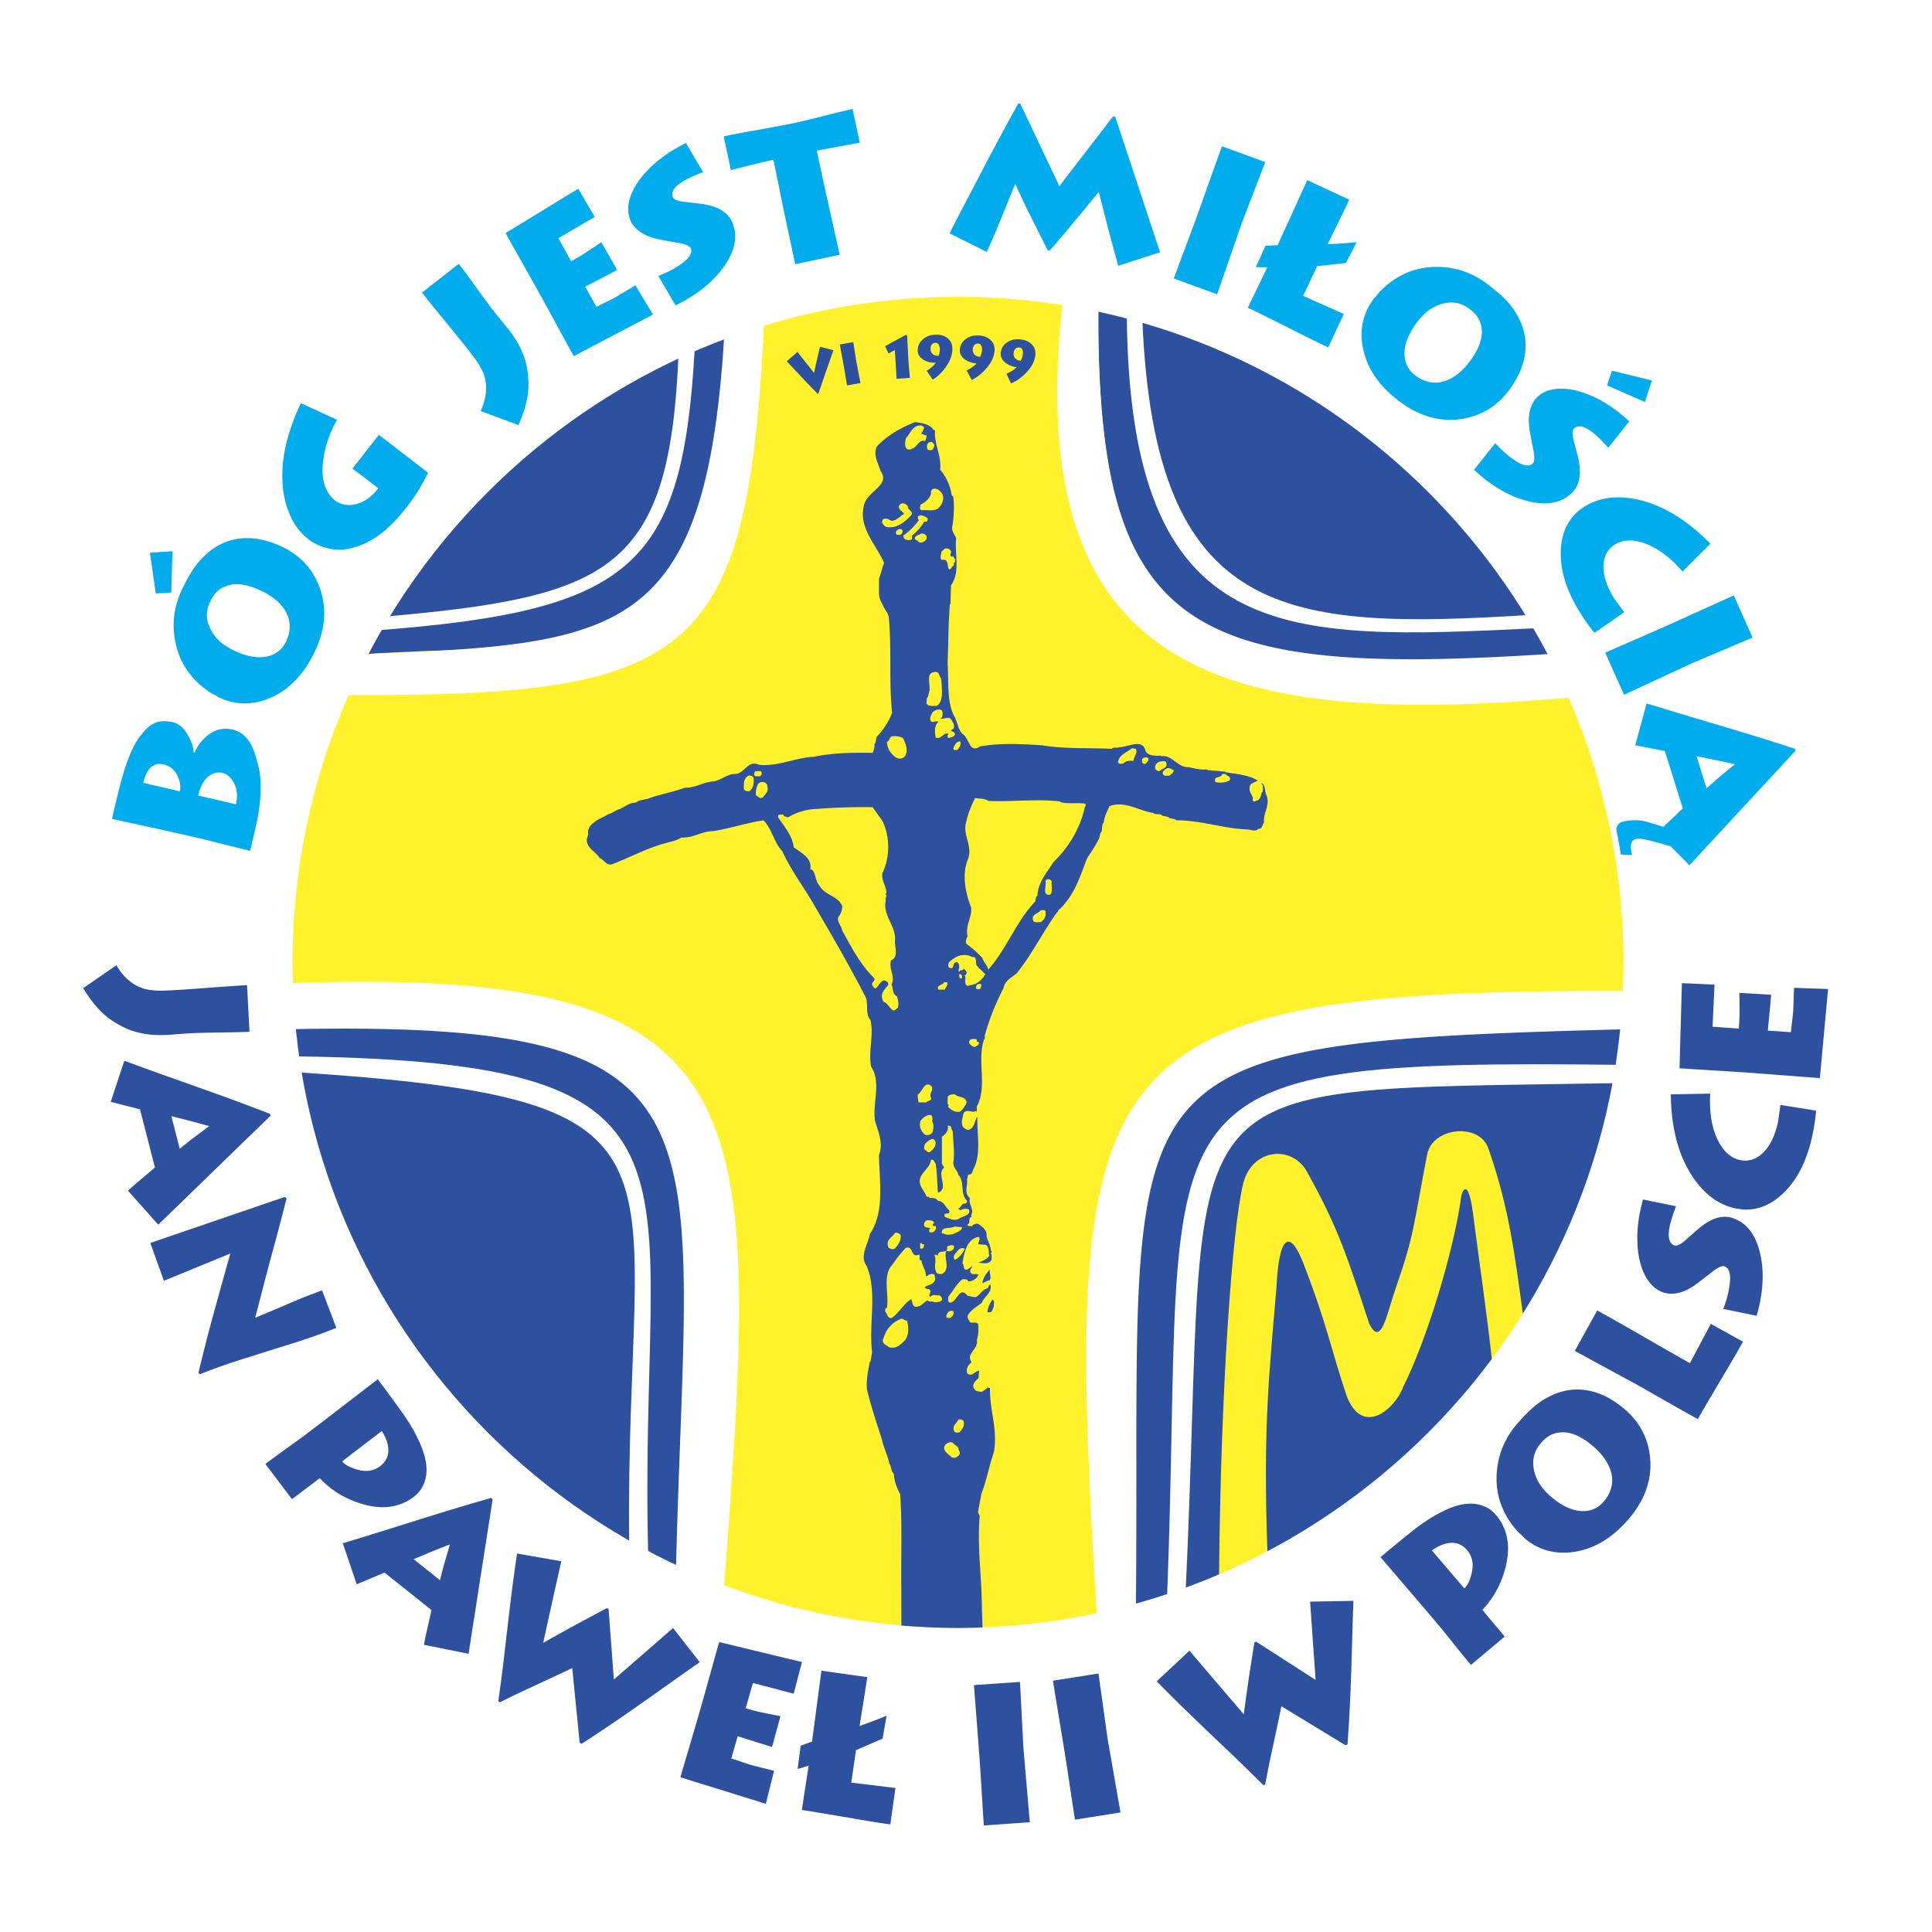 <svg xmlns="http://www.w3.org/2000/svg" width="2500" height="2500" viewBox="0 0 192.756 192.756"><g fill-rule="evenodd" clip-rule="evenodd"><path fill="#fff" d="M0 0h192.756v192.756H0V0z"/><path d="M24.649 98.289l.244 4.652c-.591.029-1.552.055-2.882.072-1.33.016-2.311.041-2.941.074-.329.018-.769.047-1.32.09-.551.041-.919.066-1.103.076a11.11 11.11 0 0 1-1.345-.008 8.454 8.454 0 0 1-2.358-.49c-1.091-.443-2.011-1.021-2.76-1.732-.61-.574-1.239-1.385-1.887-2.432l3.32-2.289c.405.703.89 1.264 1.452 1.684.645.48 1.344.746 2.098.799.239.041.514.059.823.055.31-.002.668-.014 1.076-.035.841-.045 2.108-.131 3.801-.26 1.694-.127 2.954-.213 3.782-.256zm-12.246 7.545c1.646.605 3.25 1.186 4.812 1.738 1.562.555 3.144 1.119 4.743 1.693 1.355.488 3.018 1.109 4.988 1.865l.038.193c-3.731 3.623-7.464 7.244-11.195 10.865l-3.02-3.395c.336-.307.665-.6.993-.877.769-.646 1.333-1.125 1.695-1.436l-1.49-5.805-2.919-.74 1.355-4.101zm4.694 5.523l.834 3.256c.578-.475 1.14-.914 1.684-1.322.544-.408.963-.721 1.256-.938-.793-.221-1.396-.387-1.805-.494l-1.969-.502zm11.311 8.065l.184.139a284.115 284.115 0 0 1-1.06 4.07 306.33 306.33 0 0 0-1.097 4.084l-.973 3.756c.525-.211 1.411-.584 2.658-1.115 1.247-.533 1.919-.818 2.017-.857.232-.094.57-.225 1.014-.389.444-.166.77-.291.978-.375l1.428 3.746a57.82 57.82 0 0 1-4.321 1.533 6710.21 6710.21 0 0 0-4.883 1.535 60.63 60.63 0 0 0-4.406 1.557l-.147-.152c.292-1.211.601-2.449.926-3.717.263-1 .577-2.156.941-3.467a835.68 835.68 0 0 1 1.314-4.705l-6.629 2.721-1.354-3.775 13.41-4.589zm.72 30.152l-2.649-3.516c.546-.412 1.191-.885 1.933-1.42s1.354-.975 1.835-1.32c.883-.666 2.323-1.768 4.319-3.305 1.997-1.539 3.038-2.338 3.122-2.402 1.22 1.619 2.134 2.869 2.742 3.754a15.906 15.906 0 0 1 1.529 2.768c.502 1.17.687 2.201.551 3.094-.054.387-.18.766-.378 1.139a3.01 3.01 0 0 1-.864.984c-1.419 1.068-3.141 1.299-5.163.693-1.661-.5-3.063-1.354-4.203-2.561l-2.774 2.092zm8.963-6.803l-3.949 3.025c.246.326.729.596 1.451.809.911.27 1.682.166 2.312-.309.578-.436.858-.992.841-1.672-.014-.565-.232-1.183-.655-1.853zm-3.889 11.202c1.679-.508 3.309-1.01 4.891-1.508 1.581-.498 3.183-.998 4.806-1.502 1.375-.428 3.078-.932 5.106-1.512l.147.131c-.8 5.137-1.603 10.277-2.402 15.414l-4.455-.895c.083-.447.17-.877.265-1.297.226-.979.388-1.701.49-2.168l-4.683-3.738-2.776 1.166-1.389-4.091zm7.072 1.586l2.626 2.1c.176-.727.359-1.418.549-2.07.189-.652.335-1.154.438-1.504-.767.301-1.347.531-1.739.691-.538.224-1.163.484-1.874.783zm19.275 4.882l.171.098.525 7.029 5.906-5.139 2.662 3.406c-.634.439-1.917 1.344-3.847 2.713a296.268 296.268 0 0 1-3.911 2.746 164.015 164.015 0 0 1-4.035 2.686l-.188-.109-.738-7.445c-.401.193-1.899.893-4.495 2.1-1.08.502-1.984.936-2.714 1.305l-.171-.098c.247-1.742.456-3.369.629-4.879.187-1.641.379-3.277.577-4.91.254-2.072.478-3.723.669-4.949l4.411.77a1516.12 1516.12 0 0 0-1.807 8.143c1.489-.842 2.74-1.533 3.751-2.074.86-.463 1.728-.926 2.605-1.393zm11.204 3.385l8.258 1.998-.822 3.152-4.069-1.064-.724 2.525c.569.162.985.275 1.249.336.263.062 1.003.213 2.222.453l-.838 3.066a86.479 86.479 0 0 1-1.915-.592c-.885-.279-1.39-.439-1.517-.475l-.637 2.219c.228.066.572.18 1.033.338.46.16.817.275 1.07.348l2.166.539-.822 3.297-8.523-2.648c.222-.771.554-1.908.999-3.41s.771-2.621.982-3.354c.222-.771.54-1.906.955-3.402.415-1.496.726-2.605.933-3.326zm14.009 8.379a96.694 96.694 0 0 0 1.619-.6c.421-.16.78-.305 1.078-.436l-.402 2.295-2.652 1.143-.476 3.242 4.409.541-.511 3.635c-.887-.125-1.972-.297-3.257-.518-2.984-.512-4.842-.82-5.572-.922l.682-4.43c-.25.084-.438.145-.563.18a5.34 5.34 0 0 1-.538.145l.305-2.311c.377-.133.756-.271 1.135-.418l.933-7.066 4.574.645c-.075.533-.217 1.451-.426 2.75a275.862 275.862 0 0 0-.338 2.125zm11.415-4.08l4.588-.32.339 6.547.641 7.455-4.588.32c-.049-.695-.116-1.746-.201-3.152s-.152-2.457-.201-3.152c-.06-.854-.156-2.139-.289-3.859-.135-1.72-.231-2.999-.289-3.839zm7.875-.439l4.544-.719.908 6.492 1.287 7.371-4.543.719c-.109-.689-.268-1.73-.475-3.123a404.713 404.713 0 0 0-.475-3.123c-.134-.844-.343-2.117-.625-3.818a623.772 623.772 0 0 1-.621-3.799zm20.095-3.815l.183-.078 5.928 3.811-.549-7.809 4.321-.076c-.03.771-.079 2.34-.146 4.705a307.438 307.438 0 0 1-.161 4.775c-.073 1.648-.168 3.26-.283 4.84l-.2.084-6.392-3.893c-.086.438-.429 2.057-1.027 4.855a89.506 89.506 0 0 0-.591 2.953l-.182.076a196.918 196.918 0 0 0-3.519-3.439 578.883 578.883 0 0 1-3.574-3.416 154.705 154.705 0 0 1-3.549-3.512l3.269-3.061c1.803 2.125 3.607 4.238 5.417 6.344.224-1.695.424-3.109.6-4.244.149-.962.3-1.934.455-2.915zm24.98-.59l-3.372 2.83a130.04 130.04 0 0 1-1.519-1.857l-1.416-1.764c-.71-.846-1.886-2.227-3.525-4.141l-2.562-2.99c1.552-1.303 2.754-2.281 3.605-2.936a15.917 15.917 0 0 1 2.683-1.672c1.142-.562 2.162-.801 3.061-.713.39.035.774.141 1.156.318.381.178.725.449 1.029.812 1.142 1.359 1.462 3.068.962 5.119-.411 1.684-1.191 3.129-2.335 4.33l2.233 2.664zm-7.263-8.593l3.228 3.785c.312-.264.557-.76.733-1.492.221-.924.077-1.689-.43-2.293-.466-.555-1.037-.807-1.714-.752-.564.043-1.169.293-1.817.752zm10.839-10.659c-.63.725-.854 1.58-.674 2.566.181.984.729 1.875 1.642 2.668 1.073.934 2.097 1.432 3.071 1.494.909.057 1.652-.246 2.231-.912l.181-.209c.699-.943.87-1.938.515-2.979-.273-.814-.836-1.592-1.683-2.326-1.038-.902-2.007-1.379-2.903-1.426s-1.646.277-2.25.973l-.13.151zm-2.308-2.008c.457-.527.892-.98 1.304-1.365a8.367 8.367 0 0 1 1.247-.969c1.368-.852 2.751-1.188 4.148-1.01 1.398.178 2.752.836 4.063 1.975 1.489 1.297 2.317 2.922 2.481 4.879.18 2.16-.556 4.189-2.205 6.088-1.623 1.867-3.437 2.939-5.441 3.221-1.903.264-3.555-.213-4.955-1.432a2.461 2.461 0 0 0-.295-.307c-.104-.092-.182-.158-.231-.201-1.554-1.684-2.285-3.6-2.192-5.752.088-1.927.781-3.636 2.076-5.127zm7.96-11.277c1.347.746 2.499 1.396 3.456 1.949s2.091 1.203 3.398 1.951c1.309.748 2.106 1.201 2.395 1.361l2.085-3.924 3.211 1.781c-.434.783-.984 1.734-1.65 2.855-1.548 2.602-2.5 4.225-2.857 4.869-.99-.547-1.991-1.111-3.004-1.686l-2.873-1.639-6.399-3.48 2.238-4.037zm4.629-3.793c-.341-.766-.544-1.668-.609-2.709-.091-1.416.092-2.939.548-4.568l3.294.672c-.382.996-.612 1.781-.692 2.357-.117.855.058 1.375.524 1.553.221.086.559-.059 1.013-.436l1.405-1.236c.562-.475 1.106-.809 1.632-1.002.669-.236 1.298-.242 1.888-.016l.539.25c1.097.633 1.814 1.828 2.154 3.586s.201 3.719-.416 5.877l-3.331-.686c.372-.971.595-1.881.665-2.727.072-.846-.107-1.354-.537-1.518-.222-.084-.589.062-1.102.443-.527.418-1.058.828-1.592 1.229-.678.516-1.312.84-1.906.971-.593.133-1.123.109-1.59-.07a2.879 2.879 0 0 1-.954-.6c-.372-.352-.683-.809-.933-1.37zm2.714-17.767l3.931-.072c-.104 1.82.142 3.352.738 4.596.562 1.156 1.307 1.832 2.232 2.029.799.17 1.529-.039 2.191-.625.765-.684 1.304-1.762 1.615-3.229l.229-1.646 3.552.572c-.017.334-.061.729-.131 1.184-.07.457-.147.885-.232 1.283-.509 2.395-1.415 4.256-2.721 5.588-1.306 1.33-2.738 1.93-4.298 1.801l-.627-.094c-1.775-.377-3.264-1.514-4.461-3.41-1.317-2.097-1.989-4.757-2.018-7.977zm.868-2.604l.238-8.492 3.254.148-.194 4.201 2.619.184a29.04 29.04 0 0 0 .07-1.291 96.968 96.968 0 0 0-.019-2.268l3.173.182c-.029.408-.089 1.072-.18 1.996s-.141 1.451-.15 1.582l2.305.162c.017-.236.055-.596.114-1.08.061-.484.1-.857.118-1.119l.077-2.232 3.396.119-.819 8.887c-.801-.055-1.982-.145-3.543-.266a429.014 429.014 0 0 0-3.484-.264c-.801-.057-1.977-.133-3.526-.227-1.55-.095-2.701-.169-3.449-.222z" fill="#2d509f"/><path d="M23.197 72.787c.795.183 1.414.691 1.857 1.522.248.449.499 1.202.754 2.261.173.715.232 1.601.177 2.654a17.07 17.07 0 0 1-.396 2.948l-.626 2.712c-.461-.107-1.369-.33-2.722-.669-1.354-.34-2.216-.553-2.588-.639-1.359-.313-2.858-.649-4.498-1.008s-2.967-.647-3.983-.869c.447-1.937.777-3.278.99-4.026.507-1.788 1.032-3.081 1.575-3.881.542-.8 1.071-1.333 1.585-1.6.514-.267 1.162-.309 1.944-.129.5.116.931.445 1.292.987.502.751.752 1.423.75 2.017l.115.027c.238-.621.634-1.164 1.187-1.63.788-.668 1.651-.894 2.587-.677zm-3.425 6.584l3.77.87c.198-.859.113-1.602-.256-2.227-.303-.502-.666-.802-1.088-.9-.437-.101-.853-.021-1.251.238-.558.371-.949 1.044-1.175 2.019zm-5.481-1.266l3.654.844c.098-.423.039-.896-.178-1.419-.288-.688-.777-1.111-1.47-1.271-.5-.115-.919-.013-1.256.308-.337.32-.588.833-.75 1.538zm6.664-18.053c-.421.864-.417 1.748.013 2.653s1.189 1.623 2.277 2.154c1.277.623 2.395.838 3.353.647.893-.18 1.532-.666 1.919-1.458l.121-.249c.431-1.093.338-2.097-.274-3.011-.475-.715-1.219-1.32-2.228-1.812-1.236-.603-2.294-.812-3.173-.625-.878.187-1.518.695-1.921 1.523l-.087.178zm-2.75-1.341a17.76 17.76 0 0 1 .906-1.656c.298-.477.616-.896.954-1.258 1.101-1.177 2.35-1.86 3.745-2.05 1.396-.19 2.875.095 4.437.857 1.774.865 2.994 2.222 3.66 4.069.732 2.041.547 4.191-.555 6.45-1.085 2.224-2.559 3.73-4.423 4.52-1.771.748-3.489.714-5.157-.099a2.397 2.397 0 0 0-.364-.222l-.274-.134c-1.937-1.222-3.14-2.885-3.607-4.988-.414-1.885-.188-3.715.678-5.489zm-3.249-3.561l2.25-.155-.119 4.116-1.544.104-.587-4.065zm18.679-13.27c-.742 1.292-1.201 2.627-1.378 4.009-.108.8-.101 1.491.022 2.072a3.82 3.82 0 0 0 .719 1.564l.384.375c.3.235.642.385 1.026.451.307.056.62.05.94-.017a3.537 3.537 0 0 0 1.491-.689c.299-.234.599-.543.898-.927l-1.4-1.094a19.597 19.597 0 0 0-.572-.422 19.357 19.357 0 0 1-.603-.446l2.637-3.375 4.909 3.785a21.546 21.546 0 0 1-1.018 1.848 18.022 18.022 0 0 1-1.083 1.546c-.907 1.162-1.79 2.067-2.647 2.716-1.064.806-2.202 1.312-3.415 1.516a4.728 4.728 0 0 1-1.768-.078 5.021 5.021 0 0 1-2.058-.957c-.716-.559-1.29-1.3-1.722-2.222-.381-.816-.635-1.732-.759-2.748a12.905 12.905 0 0 1 .148-3.717c.269-1.477.811-3.091 1.628-4.841l3.621 1.651zm8.468-12.689l3.671-2.868c.364.466.936 1.24 1.712 2.319a82.682 82.682 0 0 0 1.749 2.367c.203.259.479.603.83 1.03.351.428.583.714.696.859.292.374.546.742.764 1.106a8.41 8.41 0 0 1 .952 2.212c.262 1.148.316 2.233.163 3.255-.121.829-.424 1.809-.91 2.94l-3.779-1.406c.343-.736.526-1.454.546-2.155.024-.803-.159-1.529-.548-2.177a4.674 4.674 0 0 0-.427-.706c-.18-.252-.396-.539-.646-.86-.519-.664-1.316-1.652-2.393-2.966s-1.87-2.297-2.38-2.95zm8.337-5.935l7.252-4.426 1.648 2.811-3.63 2.125 1.273 2.296c.518-.287.892-.501 1.121-.644.229-.143.859-.56 1.891-1.251l1.575 2.761c-.356.198-.947.51-1.771.937-.824.427-1.294.672-1.409.736l1.12 2.02c.207-.115.53-.279.969-.492a22.66 22.66 0 0 0 1.003-.511l1.913-1.15 1.75 2.912-7.9 4.153a472.31 472.31 0 0 1-1.706-3.117 498.866 498.866 0 0 0-1.676-3.066c-.389-.702-.966-1.729-1.73-3.081a422.546 422.546 0 0 1-1.693-3.013zm12.633-4.07c.341-.765.876-1.52 1.604-2.265.992-1.016 2.246-1.898 3.762-2.65l1.705 2.898c-.996.382-1.733.736-2.215 1.062-.715.486-.983.962-.804 1.429.084.221.418.375 1.001.462l1.859.216c.729.101 1.342.282 1.837.542.623.339 1.048.803 1.274 1.393l.175.567c.264 1.238-.144 2.571-1.224 4.001-1.08 1.429-2.628 2.637-4.646 3.623l-1.719-2.935c.971-.373 1.794-.816 2.471-1.33.677-.513.933-.985.768-1.415-.085-.221-.44-.395-1.067-.521a71.14 71.14 0 0 1-1.979-.362c-.836-.158-1.501-.414-1.996-.766-.495-.353-.832-.763-1.011-1.229a2.917 2.917 0 0 1-.194-1.11c.017-.511.15-1.048.399-1.61zm9.132-5.579c.772-.164 1.949-.387 3.531-.669 1.582-.283 2.765-.507 3.55-.674a81.56 81.56 0 0 0 2.938-.705 82.55 82.55 0 0 1 2.842-.685l.714 3.36-4.292.791A660.255 660.255 0 0 0 82.99 21.9l.788 3.516-4.441.944-1.084-5.098c-.112-.528-.285-1.373-.518-2.534a257.793 257.793 0 0 0-.572-2.785c-.785.167-1.65.371-2.595.612-.944.241-1.493.378-1.648.411l-.715-3.359zm29.393-3.285l.197.021 3.898 8.231 5.356-6.96.216.023 4.474 13.531-4.171 1.348c-.338-1.2-.752-2.739-1.242-4.617-.318-1.251-.553-2.169-.703-2.753-.531.646-1.055 1.285-1.571 1.919-.105.121-.658.784-1.658 1.989-.574.681-1.125 1.324-1.651 1.931l-.217-.023c-1.127-2.249-1.75-3.492-1.871-3.73a127.713 127.713 0 0 1-1.363-2.883c-.069.152-.363.869-.882 2.15-.319.774-.632 1.542-.937 2.304-.125.305-.465 1.083-1.02 2.334l-3.715-1.859a445.901 445.901 0 0 1 2.414-4.649 627.095 627.095 0 0 1 2.418-4.6 247.04 247.04 0 0 1 2.028-3.707zm20.316 4.273l4.321 1.573-2.353 6.118-2.447 7.071-4.322-1.573c.238-.656.604-1.643 1.099-2.961s.86-2.306 1.099-2.961c.293-.804.728-2.018 1.305-3.643a491.8 491.8 0 0 1 1.298-3.624zm10.544 9.769c.699-.037 1.274-.07 1.724-.1s.836-.064 1.158-.102l-1.056 2.078-2.87.317-1.403 2.961 4.06 1.806-1.552 3.328c-.812-.378-1.799-.861-2.963-1.447-2.705-1.363-4.391-2.2-5.059-2.511l1.947-4.037c-.265.008-.462.01-.592.008a4.89 4.89 0 0 1-.557-.021l.967-2.119c.399-.017.803-.04 1.208-.068l2.958-6.484 4.187 1.953a173.23 173.23 0 0 1-1.212 2.506c-.58 1.181-.895 1.825-.945 1.932zm14.099 6.421c-.767-.578-1.636-.743-2.606-.494s-1.82.857-2.549 1.824c-.855 1.136-1.28 2.191-1.274 3.168.006.911.361 1.631 1.064 2.162l.222.167c.99.632 1.993.732 3.007.306.793-.33 1.528-.945 2.203-1.842.828-1.098 1.235-2.098 1.22-2.995s-.393-1.622-1.128-2.177l-.159-.119zm1.841-2.443a17.86 17.86 0 0 1 1.452 1.205c.411.384.762.776 1.054 1.177.944 1.305 1.377 2.661 1.297 4.067-.079 1.407-.642 2.804-1.688 4.191-1.188 1.576-2.752 2.515-4.692 2.816-2.144.329-4.219-.263-6.227-1.775-1.976-1.489-3.173-3.224-3.593-5.204-.396-1.88-.035-3.562 1.081-5.043.108-.1.204-.205.287-.315l.185-.244c1.57-1.668 3.432-2.531 5.585-2.589 1.929-.046 3.683.526 5.259 1.714zm7.646 10.444c.836.044 1.732.272 2.689.686 1.304.562 2.577 1.417 3.821 2.563l-2.095 2.63c-.713-.792-1.308-1.355-1.784-1.688-.711-.494-1.252-.573-1.623-.238-.176.158-.2.525-.072 1.1l.465 1.814c.167.717.218 1.353.151 1.909-.093.703-.374 1.266-.844 1.689l-.466.367c-1.062.689-2.453.787-4.174.291-1.722-.495-3.404-1.508-5.048-3.039l2.124-2.656c.695.772 1.404 1.383 2.127 1.831.722.448 1.254.518 1.596.209.177-.159.211-.553.104-1.183a76.261 76.261 0 0 1-.372-1.977c-.151-.837-.151-1.55.001-2.139.151-.588.413-1.05.785-1.384.283-.255.605-.448.967-.579.486-.169 1.035-.239 1.648-.206zm8.766-.827l-.699 2.144-3.771-1.651.482-1.47 3.988.977zm5.835 16.282l-2.777 2.782c-1.189-1.382-2.431-2.313-3.725-2.794-1.206-.44-2.211-.41-3.015.092-.692.432-1.073 1.089-1.143 1.971-.074 1.024.286 2.172 1.081 3.444l.979 1.344-2.953 2.055a12.02 12.02 0 0 1-.728-.942 23.285 23.285 0 0 1-.725-1.084c-1.297-2.076-1.938-4.045-1.923-5.909s.628-3.291 1.841-4.281l.515-.368c1.54-.962 3.399-1.178 5.579-.646 2.405.592 4.736 2.038 6.994 4.336zm2.336 5.168l1.871 4.202-6.036 2.558-6.786 3.151-1.871-4.202a397.16 397.16 0 0 1 2.894-1.267c1.292-.561 2.257-.983 2.894-1.267.781-.348 1.957-.878 3.526-1.592 1.57-.713 2.739-1.241 3.508-1.583zm-7.026 23.089l1.94-1.847-1.792-5.718-2.954-.585 1.138-4.169a472.12 472.12 0 0 0 4.896 1.485c1.59.472 3.198.952 4.826 1.441 1.378.416 3.071.95 5.078 1.603l.048.191-10.579 11.427-1.875-1.893c-1.185-.342-1.983-.557-2.398-.643-.488-.109-.841-.136-1.059-.083-.28.07-.444.244-.491.52-.046.276-.014.638.098 1.084l-1.44-.068c-.201-.805-.271-1.523-.212-2.155.06-.632.293-.999.702-1.101a4.9 4.9 0 0 1 2.355-.018c.086.02.66.196 1.719.529zm3.308-7.051l1.004 3.209c.553-.505 1.09-.974 1.611-1.41l1.205-1.002c-.804-.18-1.413-.312-1.828-.399-.571-.115-1.235-.248-1.992-.398z" fill="#00acec"/><path d="M95.582 29.336c36.723 0 66.674 29.952 66.674 66.674 0 36.725-29.951 66.676-66.674 66.676S28.907 132.734 28.907 96.01c0-36.722 29.951-66.674 66.675-66.674z" fill="#2d509f"/><path d="M126.456 155.035c-1.797.982-3.089 1.629-4.831 2.336.158-19.123 1.352-34.76 2.351-39.025.711-3.652 4.722-4.232 6.344-1.574 3.29 5.879 4.101 8.676 6.285 15.285 1.201 2.434 1.757-.99 2.643-3.529 1.88-5.389 1.757-6.195 3.128-13.297.506-2.828 5.333-3.25 6.142-.576 2.056 5.852 2.63 10.662 3.47 16.787-1.239 2.102-1.813 2.812-3.104 4.535-.551-5.078-1.271-9.826-1.91-14.828-.484-3.783-1.177-2.479-1.262-1.246-.748 5.029-3.319 13.709-5.733 18.498-.737 2.074-4.008 5.055-5.618.877-1.528-4.498-1.913-7.012-4.32-13.229-1.372-3.543-2.442-2.721-2.68 2.287-.665 8.195-1.385 13.523-.905 26.699z" fill="#fff22d"/><path d="M152.503 61.363c-24.23 1.483-37.297.545-38.527-29.419l-1.555-.459c.298 33.103 15.63 32.416 40.864 31.191l-.782-1.313zM38.523 61.507c22.451-1.979 28.261-4.695 29.169-26.048l1.625-.702c-1.221 21.615-6.065 26.164-31.552 28.117l.758-1.367zM29.793 106.99c41.749 2.746 32.513 8.18 32.983 47.023l1.899 1.16c-1.066-38.783 8.772-49.188-35.146-49.781l.264 1.598zM161.156 108.068c-46.826.795-40.364-1.711-42.864 50.68l-1.854.605c1.99-50.566-5.016-53.717 45.279-53.113l-.561 1.828z" fill="#fff"/><path d="M72.244 33.552c-.651 37.895-.623 29.462-35.79 31.701-5.548 9.833-8.078 23.694-7.482 33.401 50.995-.436 43.133 11.42 43.223 59.879 11.666 4.24 25.727 5.604 37.342 2.674.793-53.365-5.185-61.939 52.593-61.176.627-10.141-.983-21.114-6.485-32.974-31.104 6.417-46.52 1.39-46.059-36.232-7.664-1.985-16.135-1.844-23.422-.794-5.67.816-10.622 2.181-13.92 3.521z" fill="#fff22d"/><path d="M154.809 65.231c-36.248 2.372-45.384-1.99-45.224-34.406-1.146-.277-2.345-.572-3.542-.787-4.376 38.445 17.433 42.367 50.711 39.557.025-.306-1.6-3.611-1.945-4.364zM36.454 65.253c25.472-.997 33.956-1.777 35.802-31.713a67.659 67.659 0 0 1 3.975-1.369c-1.613 33.554-6.992 37.35-41.807 37.167.523-1.342 1.517-3.238 2.03-4.085zM29.226 102.678c44.717-.867 39.321 8.803 38.22 53.742 1.542.727 3.114 1.703 4.767 2.322 3.561-48.52 4.844-62.393-43.284-60.643.045 1.526.147 3.053.297 4.579zM161.929 102.693c-53.592 1.418-48.049 3.25-48.601 57.584a97.06 97.06 0 0 1-3.898.953c-3.401-56.418-1.525-62.434 52.802-62.363l-.303 3.826z" fill="#fff"/><path d="M95.582 29.012c36.902 0 66.999 30.097 66.999 66.998 0 36.902-30.097 67-66.999 67-36.901 0-66.999-30.098-66.999-67 0-36.901 30.097-66.998 66.999-66.998zm0 .6c5.568 0 10.98.691 16.154 1.993 28.809 7.246 50.245 33.403 50.245 64.405 0 36.572-29.827 66.4-66.399 66.4-36.571 0-66.399-29.828-66.399-66.4 0-36.571 29.827-66.398 66.399-66.398z" fill="#fff"/><path d="M93.17 42.918h.122c-.122 1.433.665 2.481.505 3.933a5.052 5.052 0 0 1 1.142 2.51l.178.234c.103.992.056 2.07-.122 3.024-.028.432.262.731.402 1.086-.168 1.564.432 3.437-.515 4.682l-.056 1.882h-.057c-.159 2.033-.149 3.924-.224 5.993.121 1.742-.094 3.69.627 5.132.384.627.403 1.564 1.021 1.948.271.309.45.768.693 1.143.263.281.628.188.853 0 2.022-.384 4.186-.253 6.283-.122 2.191.375 4.598.234 6.901.347.178-.225.534-.038.74-.169.796.046 2.359-.937 2.632.393.271.497.954.478 1.535.459v.056c1.114-.187 1.686 1.171 2.744 1.086.562.112 1.188.309 1.882.225v.065l1.826.168v.057c1.133.178 2.304.281 3.146.796 0 .178-.3.112-.403.291-.29 0-.402.384-.346.684.037.365.421.655.29 1.03.131.252.337 0 .515 0 .271-.14.347-.581.394-.749.206-.178.084-.562.122-.74l-.178-.225c.43.065.346.814.514 1.143.441 1.049-.317 1.741-.225 2.791-.196.206-.14.636-.57.626-.271.328-.759.057-1.143.057-2.426-.103-4.551-.917-7.023-.909-.141-.168-.459-.149-.684-.224-.169-.15-.478-.197-.739-.234-.179-.281-.665-.057-.919-.281-1.451-.233-2.78-1.227-4.335-.683-.233.534-.534 1.039-.571 1.648-.244.187-.112.626-.234.917-.159.121-.149.421-.225.627-.309.656-.73 1.302-1.198 1.995-.73 1.854-1.273 3.773-2.912 5.253v.112h-.057c-1.47 2.004-2.528 4.243-4.055 6.116-.459.43-1.189.701-1.312 1.479a23.812 23.812 0 0 0-1.882 4.738v.348h-.056c-.769 2.172.364 4.701-.74 6.732v.516c-.057.018-.084-.029-.122-.057-.327.244-.898-.281-1.198.225-.084.439-.337 1.021 0 1.424.149.074.384.365.627.178.516-.262.44-.861.75-1.254-.057 1.656.421 3.707-.402 5.242-.075.141-.085.459-.348.516-.299-.027-.168.318-.281.459.094.627-.346 1.404.281 1.883-.121.617.244.861.234 1.432-.056.131-.131.328-.056.451-.413.092-.047.637-.403.748-.066.309.3.076.403.225.131-.225.469-.375.739-.225.3.252.824.572.74 1.143.112.523.412.926.458 1.535h.057v.17c-.047-.02-.075.037-.112.064.206.084.075.422.112.627-.253.469-.861.348-1.311.281.384-.168.833-.309 1.086-.684-.122-.365.028-.824-.347-1.086l-.739-.057c-.066-.271.28-.514 0-.74-1.199.244-1.424 1.602-1.602 2.623.216.225.009.758.515.627l.463-.336c.028.121-.29.346-.178.627.234.336.506.064.806.225-.169.402-.553.664-1.03.684-.056-.271-.347-.217-.571-.225-.581.449-.917 1.143-1.424 1.77.028.197-.084.459.168.57.768-.055.918-1.74 1.771-.684.281.029.534.16.852.113.412-.234.637-.777 1.143-.861.037-.113.14-.197.121-.338h.169c.169.777-.674 1.189-.861 1.77-.422.365-.993.619-1.367 1.199-.188.281.094.506.168.74.234.141.609-.057.806.168.103.572.019 1.143-.112 1.658.188.871-1.161 1.32-.515 2.172-.328.244-.572.609-.459 1.086.16.197.44.207.628.057.224-.15.309-.252.57-.291l-.056.74c-.318.291-.74.676-.403 1.088.141.279.422.195.628.289.29-.057.533-.328.739-.459.038.076.113.057.178.057-.037 2.34.777 3.98.394 6.396-.478 1.357-.721 2.828-1.255 4.166l-.337 1.826.169.402c-.263 3.213.234 6.238.225 9.412.028.539.045 1.111.061 1.697-.812.029-1.625.051-2.444.051-1.904 0-3.789-.086-5.653-.244l-.007-3.611c-.047-3.09.103-6.396-.113-9.477-.299-.6-.599-1.246-.627-2.051-.299-.254-.243-.73-.458-1.031-.168-.832-.562-1.572-.74-2.396-.496-1.555-1.077-3.277-1.489-4.973-.075-1.002.112-1.891.29-2.789h.056l.169-.92c-.365-2.883.562-6.096-.571-8.67-.693-.928.168-2.127.346-3.146 1.499-2.191.946-5.254.909-7.875.468-1.18-.093-2.352-.402-3.428-.244-1.92.655-3.803-.393-5.422-.282-1.648.309-3.082-.057-4.627-.599-.664-.093-1.676-.571-2.453-1.536-2.969-3.146-5.768-4.851-8.671-1.03-1.892-2.426-3.633-3.371-5.712-.871-.927-1.03-2.256-1.882-3.081-1.779.281-3.306.806-5.085 1.087-1.142.009-1.863.693-3.081.627-.45.28-.908.375-1.424.515-1.976.496-3.68 1.461-5.544 2.164-.58.122-.768-.478-1.198-.627-.478-.759-1.713-1.171-1.143-2.341-.159-.711.44-1.152.861-1.424.366-.234.787-.365 1.143-.627.347-.046.674-.356 1.021-.459.608-.215 1.002-.674 1.713-.684.45-.347 1.021-.252 1.546-.515 1.067-.328 2.312-.599 3.371-.974 1.124.019 1.77-.562 2.847-.628.74-.121 1.349-.721 2.061-.739 1.077.028 1.292-1.461 2.509-.908 1.91.159 3.55-.712 5.422-.806 1.854-.394 3.849-.431 5.881-.394.094-.271.225-.533.168-.861.168-.159.15-.487.234-.74.656-.692 1.209-1.517 1.537-2.396-.337-3.137-.029-6.415-.337-9.533-.075-.496-.524-.89-.628-1.311a2.113 2.113 0 0 1-.346-1.03v-1.489c.197-.515.299-1.077.515-1.592-.833-1.873-2.622-3.559-1.995-5.825.319-1.301 2.642-1.948 1.648-3.315-.215-.777-.777-1.563-.394-2.453 1.04-1.143 2.473-1.92 3.821-2.454.708.083 1.485.205 1.878.804zm-.964-.234c-.113.197-.113.431-.347.571.206.019.347.197.57.169.048.234-.074.384-.112.571-.609-.141-.74.44-1.143.683-.252.123-.402.253-.683.123-.291-.263-.169-.759-.112-1.087.431-.421.627-1.189 1.311-1.255a.446.446 0 0 1 .516.225zm1.021 1.714c-.075.403-.234.647-.684.458-.094-.252-.104-.702.234-.739.272-.084.328.112.45.281zm.804 4.907c.197.552-.065 1.105-.458 1.433-.497.309-.993.113-1.601.168-.29-.038-.16-.412-.112-.571.458-.215.889-.59 1.03-1.086-.018-.178 0-.346.168-.458.459-.141.758.205.973.514zm-3.427 1.255c-.057.355.608.478.29.861-.693.74-1.507 1.358-2.519 1.143-.187-.188-.449-.3-.337-.627.104-.3.45-.168.628-.122.524.421 1.021-.244 1.479-.506l.056-.057c-.131-.215-.58-.393-.515-.749.188-.477.74-.29.918.057zm1.939 1.142c0 .132.028.272-.113.347h-.224a5.069 5.069 0 0 1-1.255 1.424c.103.056.027.197.056.291-.159.187-.496.122-.684.056-.14-.103-.215-.234-.178-.403.534-.355 1.152-.974 1.545-1.536-.141-.075-.112-.215-.112-.346.309-.264.693-.02.965.167zm-2.51 1.199a.465.465 0 0 1-.169.458c-.149-.038-.384.093-.458-.112-.094-.234.131-.384.281-.459.13.01.271-.027.346.113zm2.397.571c.113.318-.159.562-.401.627-.347.15-.47-.244-.74-.281-.094-.412.384-.384.571-.571.233-.028.44.019.57.225zm2.454 1.545c.028.178-.178.44.056.515.253-.122.207.206.347.225v.346c-.225-.009-.028.262-.168.337-.187.037-.252.599-.515.234-.056-.384-.056-.955-.627-.805-.197-.103-.122-.487-.056-.684-.01-.252.206-.263.337-.459.261-.027.541.02.626.291zm-.965 12.727c.019.889.291 2.191-.459 2.688-.374-.028-.908.093-1.03-.291l.057-.515c.168-.141.149-.449.233-.683.151-.628-.384-1.742.45-1.882.562-.151.506.401.749.683zm.112 3.483c.038.196-.028.412-.234.459.309.084.693-.169 1.03 0 .187.309.496.637.29 1.03-.093.056-.224.103-.234.224.196.075.318.075.402.281-.056.309-.421.356-.684.403-.112-.057-.037-.188-.056-.281l.112-.122c-.515-.234-.777.647-1.312.347-.084-.515-.149-1.17.281-1.545-.252-.206-.656.225-.796-.168-.075-.328.104-.553.225-.796.256-.291 1.08-.488.976.168zm.684 1.826l.056-.057h.113l-.169.057zm-4.626.572c.252.496.487 1.124.291 1.657-.206.458-.703.524-1.087.225-.468-.356-.777-.89-.805-1.479.318-.141.215-.552.571-.571a2.04 2.04 0 0 1 1.03.168zm5.712.346c.131.309-.074.618-.29.852-.131-.019-.328.075-.394-.112.057-.262.273-.768.684-.74zm17.521.74c.216.449-.216.767-.225 1.198-.384-.019-.824-.019-1.03.282-.178-.038-.487.122-.515-.169.083-.711.898-.964 1.376-1.368l.394.057zm1.255.974c.028.215-.122.366-.28.506-.347.093-.375-.188-.347-.45.14-.197.525-.253.627-.056zm1.714.28c.355.618-.347.712-.628.974-.243-.01-.468-.178-.402-.459.037-.459.59-.59 1.03-.515zm.805.862c0 .3-.252.385-.402.562-.206-.028-.496.094-.627-.112-.197-.215.158-.562.393-.628.271-.066.421.122.636.178zm-41.109.281c.065.159-.075.243-.168.346-.188-.038-.45.084-.572-.122.019-.159-.009-.421.234-.393.178.038.477-.112.506.169zm46.297.112c.112.234.581.206.402.627-.355.234-.946.291-1.423.178-.244-.665.59-.337.684-.805h.337zm-47.094.403c.038.506-.009.983-.402 1.312-.234.018-.525-.01-.571-.225-.019-.506-.028-1.077.459-1.321.252-.048.44.065.514.234zm1.368.852c.168.496-.253.796-.45 1.086-.262.159-.487-.094-.684-.225-.047-.318.028-.711.168-1.03.16-.431.975-.374.966.169zm22.034 1.433c2.435.103 4.907-.225 7.201.056v.056c.76.225 1.705.028 2.51.169v.29h-.056c-.45 2.098-1.593 4.045-3.146 5.534-.608.983-1.583 2.079-1.592 3.371-.225.075-.149.375-.234.571-1.92 2.004-2.819 4.701-4.683 6.791-.056-.469-.458-.676-.562-1.144a10.039 10.039 0 0 0-1.602-1.423c-.122-.197-.046-.543.113-.749-.262-1.124.468-1.911.346-2.903-.571-1.424-.945-3.362-.29-4.86.459-1.396-.627-2.369-.169-3.764.169-.806.496-1.545.853-2.285.441.093 1.002.018 1.311.29zm-10.554 1.995c.768 1.554.768 3.643 0 5.196-.121.843.431 1.293.394 2.051-.047-.019-.076.028-.113.056.281.122-.047.384.056.627-.346 1.554 1.067 2.519.917 4.055-.037.618.394 1.61-.402 1.938-.234.909.468 1.563.056 2.397.206.375.028.945.515 1.143.122.244.253.805.112 1.199-.187.064-.29.373-.571.178-.291-.254-.468-.656-.853-.807-.412-.691.009-1.113.458-1.646.075-.281-.121-.338-.29-.459-.627-.16-.833 1.479-1.311.393-.038-.262.413-.375.169-.684-1.358-1.33-2.238-3.062-3.137-4.682-.075-.478-.553-.862-.403-1.368.271-.309.375-.674.403-1.086-.459-1.058-1.705-1.04-2.285-2.051-.421-.468-.319-1.133-.74-1.601h-.168c.216-1.161-.927-1.658-1.657-2.229-.103-1.086-.909-2.023-1.545-2.968v-.226c.149-.074.337-.055.515-.055.047.243.309.196.459.281a5.933 5.933 0 0 1 2.968-.853c1.724-.14 3.69-.196 5.479-.168l.974 1.369zm16.894 6.049c-.057.44.141 1.04-.168 1.311-.834.131-.31-.909-.459-1.367.102-.291.551-.197.627.056zm-.627 2.968c.094.505-.104.824-.459 1.086-.243-.037-.562.094-.74-.112-.3-.711.497-.711.74-1.086.149.037.383-.094.459.112zm-7.08 4.57c.291.206-.027.824.403.973l-.057.057c.355.254.44.404.739.684-.355.543-.823 1.059-1.601 1.088.01.102-.15.027-.225.055-.337-.234-.065-.721-.224-1.029.346-.262.149-.449-.122-.684-.047.281-.347.055-.394.281h-.122c.056-.338.187-.693-.112-.908-.609-.094-.15.852-.853.514-.225-.506.337-.777.627-.973.489-.339 1.276-.348 1.716-.058h.225zm-1.255 2.108h-.225l-.056-.395c.271-.047.309.16.281.395zM94.49 98c.15.271-.178.533-.233.74h-.628c-.243-.459.394-.422.571-.74h.29zm3.363.168c.149.178-.038.348-.057.516-.009-.057-.468.141-.402-.168-.057-.254.234-.405.459-.348zm-.394 5.543c.019.076-.057.188.057.227h.112c.131.365-.197.373-.347.514-.243.01-.402-.168-.571-.346-.15-.487.468-.506.749-.395zm-4.458 4.74v.336c-.122.168-.253.496-.112.74.075.355-.328.244-.459.459h-.795c-.028-.262-.085-.516-.057-.797.441-.214.702-1.535 1.423-.738zm2.285.738c.347.365 1.134.16 1.143.854-.149.309-.365.645-.627.861-.505.104-.871-.141-1.199-.459 0-.066-.019-.131.057-.168-.206-.17-.084-.646-.112-.863.186-.205.448-.252.738-.225zm-2.285 2.678c.197.273.122.723.056 1.031-.084.291-.496.439-.796.291-.346-.348-.553-.693-.459-1.256.095-.392 1.453-1.31 1.199-.066zm2.061 1.031c.019.936.206 2.088.056 3.025-.075.533.431.889.506 1.311.656.664.131 1.9.861 2.574.01.17-.075.234-.224.281-.347-.057-.338.395-.637.459.038.123.15.215.291.168.131-.111.515-.158.739-.055.263.654-.683.654-1.03.973-.487.178-.946-.064-1.367-.232-.188-.6.571-.057.458-.629-.412-.355-.543-.936-1.143-.965-.15-.309-.524-.299-.853-.289.019-.215-.225-.037-.291-.17-.243-.674-.907-1.094-.57-1.938.29-.6.945-.982 1.03-1.713.3-.029.309.215.458.402.16.908.15 1.975.225 2.846.225.066.365-.197.458-.336.226-.713-.486-1.518.169-2.117l-.225-.393v-2.688c.375-.234.712-.656.571-1.086.452-.092.331.348.518.572zm-1.77.918c.197.432-.159.834-.459 1.076-.234.207-.384-.111-.571-.168a.625.625 0 0 1 .168-.74c.225-.195.646-.552.862-.168zm-.122 8.1v.178c-.047-.027-.075.029-.113.057-.019.076.019.178.113.168h.177c.131.234-.046.525-.29.629h-.337v-.348c.047.029.076-.027.113-.057-.206-.092-.478-.018-.627-.225-.057-.252.056-.486.281-.57.262-.019.552.01.683.168zm2.8.516c.075.318-.534.533-.853.684-.29.066-.721.141-.973-.057h-.169c-.112-.758.852-.412 1.255-.684l.74.057zm-6.106.804c.038.562-.243.982-.627 1.367-.15.047-.581 0-.628-.234-.234-.721.413-.889.684-1.367a.559.559 0 0 1 .571.234zm2.108.797c-.019.047.028.074.057.111h.178c-.02.141-.047.562-.403.402v-.514h.168v.001zm3.146.571c-.15.244-.393.244-.627.225l-.065-.055c-.318.711.469 1.854-.449 2.34-.225-.01-.534.02-.571-.225-.29-.533.084-1.113-.178-1.658.159-.102.337-.018.346.17-.113-.908 1.095-.141.917-1.031.215-.112.907-.319.627.234zm-3.428.572c.16.158-.112.58.225.57.094.553.505 1.059.458 1.592.178-.037.525-.375.853-.168.065.281.159.506-.056.74-.234.336-.637.271-.909.514.159.318.562.029.571.459-.019.178-.225.365 0 .516.197-.318.608-.113.909-.168.168.131.281.289.234.506-.225.178-.506.188-.805.178-.169-.15-.422.055-.627-.178-.421.215-.712.721-1.255.627-.3-.121-.225-.506-.394-.74-.758.486-1.255 1.434-1.948 1.883-.431.027-.393-.449-.627-.627 0-.15-.037-.375.169-.395.243-1.33-.497-3.24.571-4.344.42-.609.814-1.125 1.32-1.648.815-.218.422 1.056 1.311.683zm4.571-.572c-.206.412-.572.908-.975 1.086-.196-.102-.121-.383-.056-.514.253-.281.553-.862 1.031-.572zm2.453 3.136c-.216.02-.459.188-.684.291 0-.486.384-1.012.739-1.377-.112.403.216.76-.055 1.086zm.449 2.623c-.168.225-.094.543-.449.57h-.178c-.028-.486.243-.861.459-1.254.318.094.112.383.168.684zm-4.045.459c.094.383-.131.627-.458.684l-.234-.057c-.057-.336.252-.814.692-.627zm-4.626.918c.159.59.215 1.432-.169 1.938-.487.506-.908.918-1.601.74-.319-.254-.843-.385-.571-.908a2.862 2.862 0 0 1 1.77-1.939c.225-.018.393.263.571.169zm5.647 10.047c.112.488-.131.834-.45 1.143-.196-.01-.412.037-.515-.178-.206-.523.338-.797.45-1.143.187.028.393 0 .515.178zm-.515 2.678c-.019.234.197.375.122.629-.215.289-.468.439-.806.289-.309-.299-.927-.637-.683-1.143.14-.271.618-.439.805-.289.178.197.393.299.562.514zM78.495 36.047l1.072-.937a76.199 76.199 0 0 0 1.082 1.374c.111.138.301.379.568.726.115-.526.231-1.053.349-1.583l.242-1.032 1.342.344-1.505 4.334-.063.015a71.85 71.85 0 0 1-1.492-1.542 413.818 413.818 0 0 1-1.595-1.699zm5.297-1.681l1.339-.235.3 1.915.417 2.172-1.339.235a99.44 99.44 0 0 1-.155-.92 87.464 87.464 0 0 0-.36-2.045l-.202-1.122zm4.512.176l2.08-1.138.122.067.124 2.472c.011.155.033.417.066.788.033.37.052.573.054.608l.012.177c.004.056.012.119.025.188l-1.333.092-.082-1.352c-.009-.128-.022-.354-.041-.676a83.232 83.232 0 0 0-.051-.827 2.756 2.756 0 0 0-.317.15l-.31.179-.349-.728zm4.754 3.334l-.608-.89c.142-.075.297-.184.468-.325.204-.17.351-.327.439-.471a2.19 2.19 0 0 1-1.171-.264c-.405-.228-.614-.549-.629-.965l.009-.088c.021-.409.196-.753.525-1.033s.735-.428 1.217-.445a3.02 3.02 0 0 1 .38.008c.105.01.211.03.317.062.303.091.544.247.725.466.181.22.277.495.288.825.021.606-.201 1.233-.666 1.88-.386.537-.818.951-1.294 1.24zm.59-2.379c.037-.076.066-.17.089-.283.023-.112.033-.249.027-.409-.006-.188-.048-.336-.125-.443a.345.345 0 0 0-.303-.155.486.486 0 0 0-.346.14c-.105.108-.154.27-.147.483a.672.672 0 0 0 .179.455c.141.151.34.222.597.213l.029-.001zm3.301 2.406l-.512-.949c.148-.06.315-.151.499-.275.222-.148.384-.289.486-.422a2.206 2.206 0 0 1-1.137-.384c-.379-.269-.554-.61-.524-1.026l.018-.086c.064-.405.274-.729.63-.974.356-.244.775-.349 1.257-.314.147.011.272.026.376.047.104.021.207.053.31.096.292.122.516.301.673.538.156.238.224.521.2.851-.043.605-.329 1.205-.858 1.799-.441.496-.913.862-1.418 1.099zm.836-2.304a1.27 1.27 0 0 0 .119-.272 1.74 1.74 0 0 0 .069-.405c.014-.188-.013-.339-.079-.454s-.161-.177-.285-.186a.48.48 0 0 0-.358.103c-.116.098-.182.253-.196.466a.674.674 0 0 0 .13.471c.125.165.315.256.571.274l.029.003zm3.084 2.653l-.461-.975c.151-.052.322-.135.513-.249.229-.136.397-.268.508-.396a2.206 2.206 0 0 1-1.116-.443c-.363-.288-.521-.639-.47-1.052l.022-.085c.085-.401.312-.714.681-.939s.793-.308 1.271-.249c.146.018.271.041.374.067s.203.063.304.111c.285.137.499.328.644.574.145.245.195.532.155.86-.074.602-.392 1.186-.952 1.752-.465.472-.956.814-1.473 1.024zm.955-2.257c.049-.07.093-.158.133-.266.041-.107.071-.241.091-.4.023-.187.005-.339-.055-.458a.343.343 0 0 0-.275-.2.483.483 0 0 0-.363.084c-.121.091-.194.243-.221.455a.682.682 0 0 0 .105.478c.116.171.302.272.556.304l.029.003z" fill="#2d509f"/></g></svg>